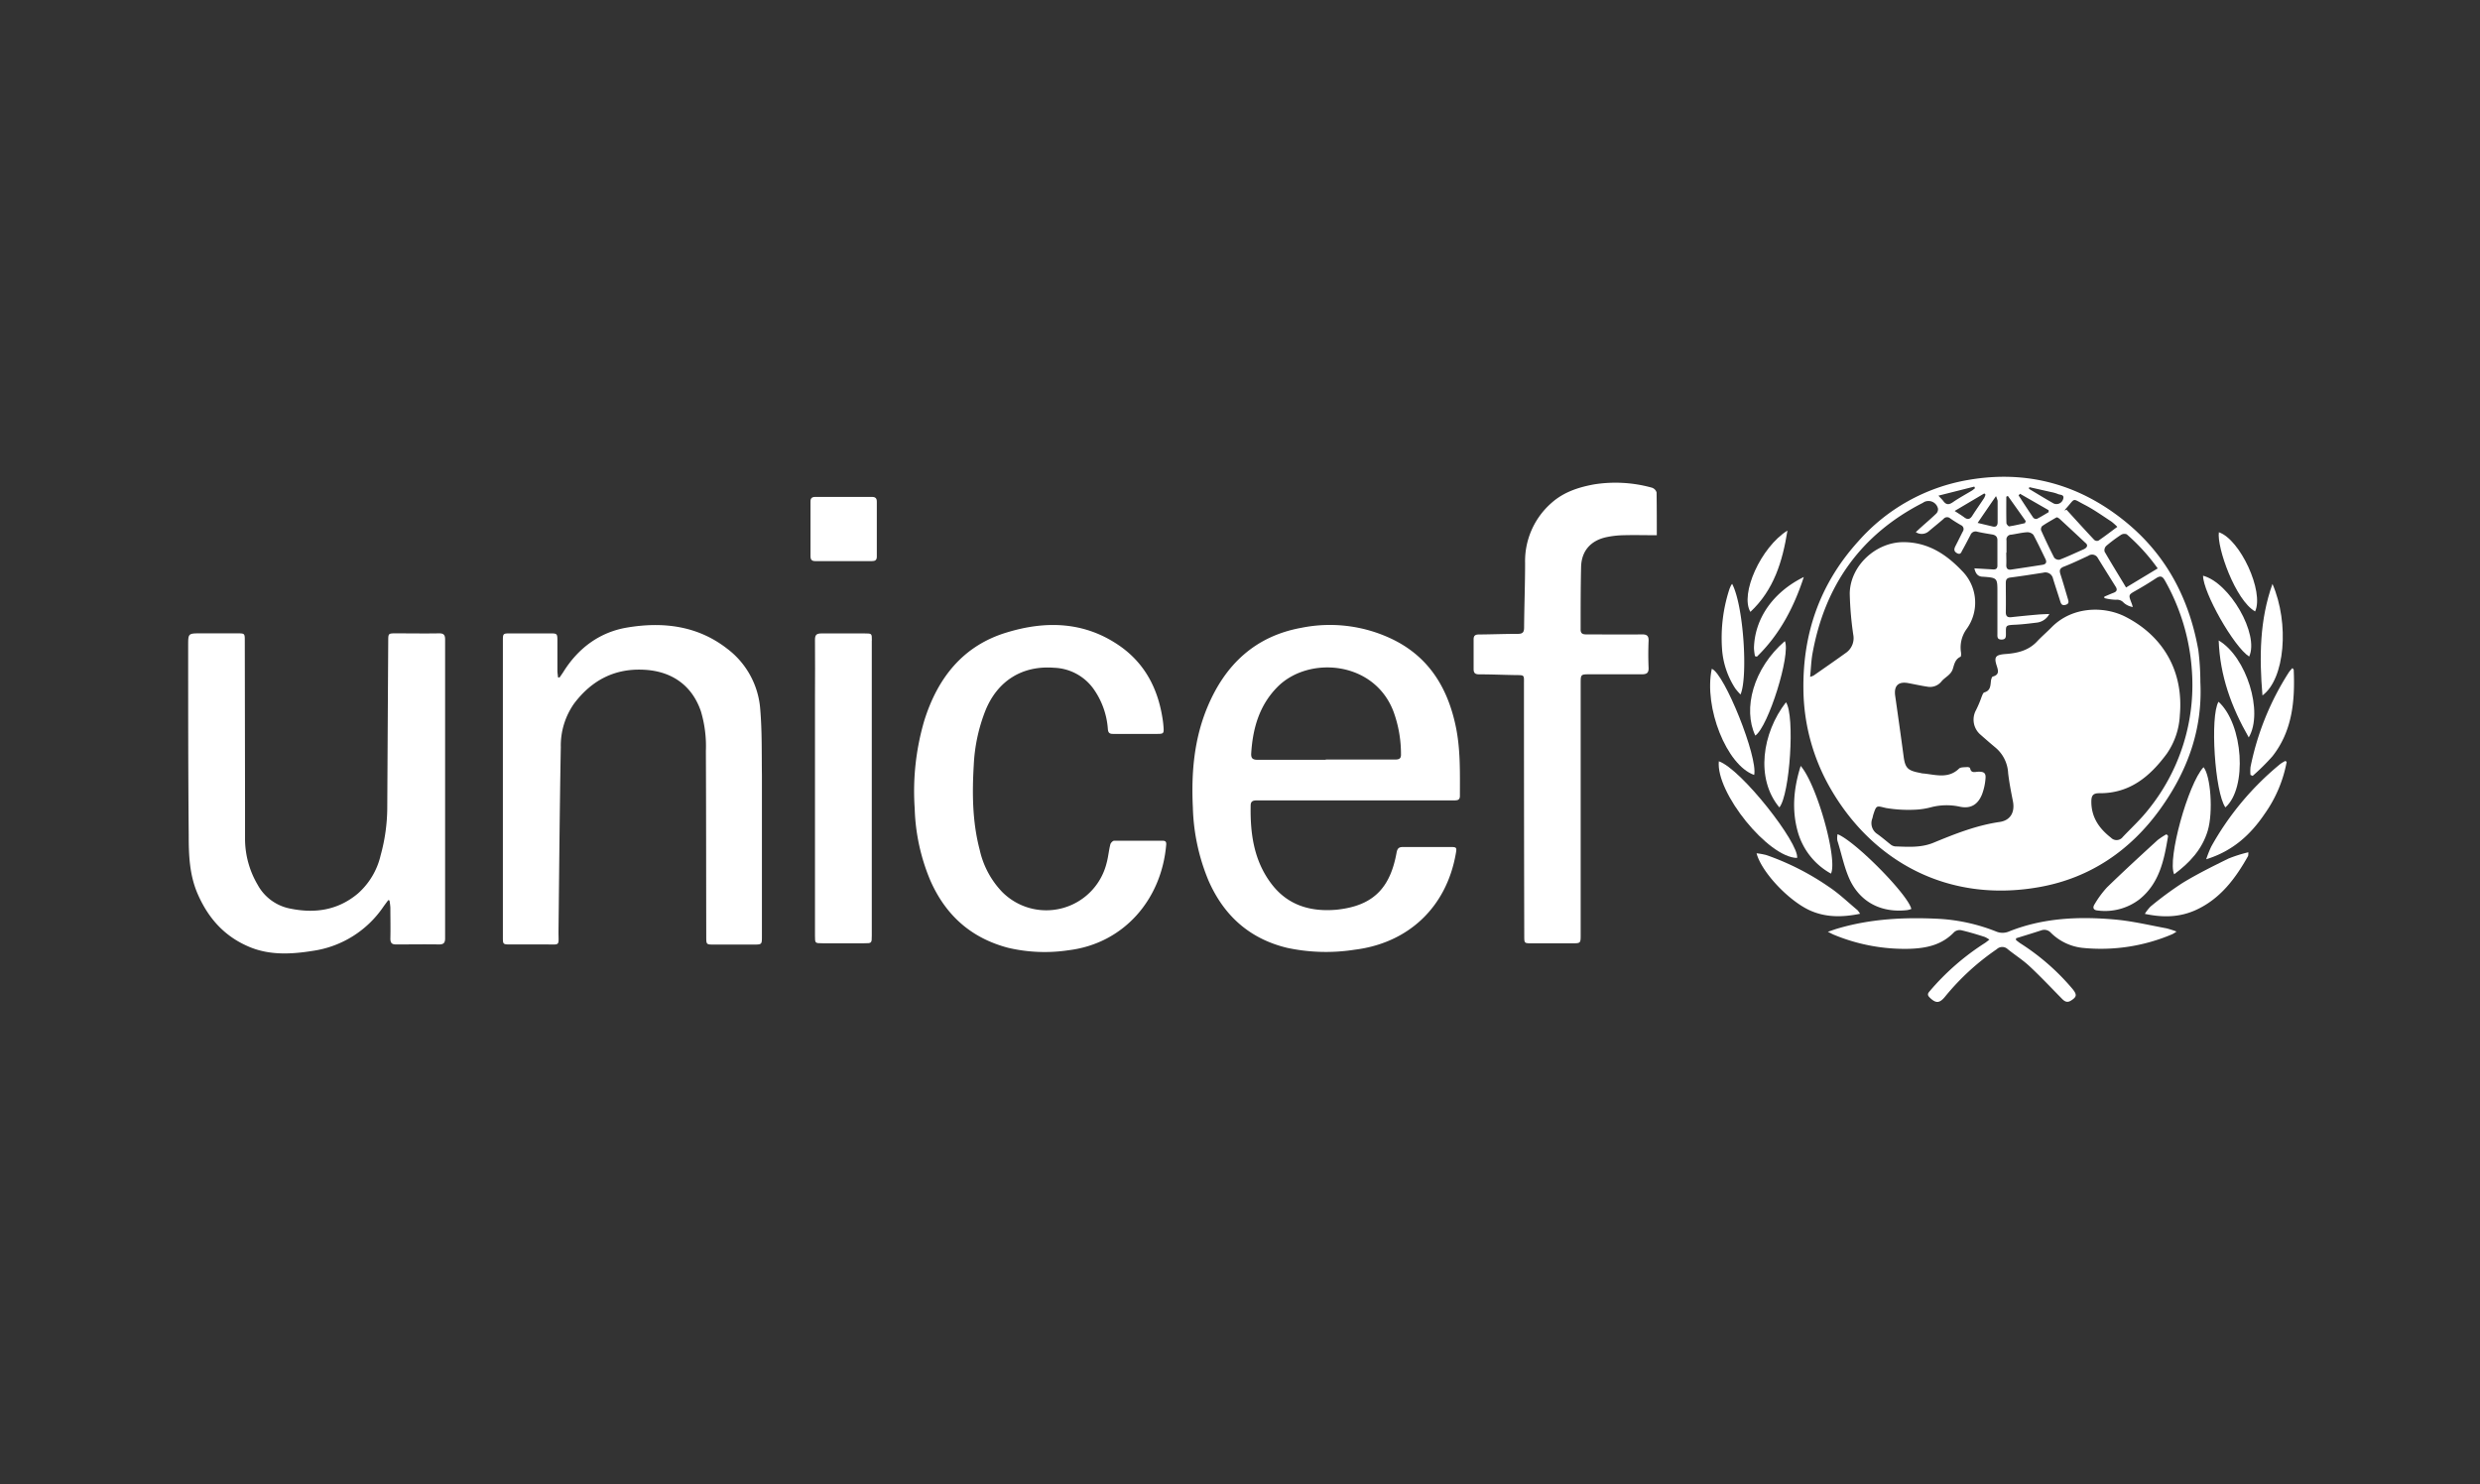<svg xmlns="http://www.w3.org/2000/svg" id="Capa_1" data-name="Capa 1" viewBox="0 0 591.65 354.12"><rect x="0" y="0" width="591.65" height="354.12" fill="#333333" stroke="none"/><path d="M265.52,175.07c1.79,0,3.57,0,5.36,0h0C269.09,175.06,267.31,175,265.52,175.07Z" style="fill:#fff"></path><path d="M197.91,133.83h0Z" style="fill:#fff"></path><path d="M436.74,188.19c10,17.32,28.07,27.43,50.07,23.39,11.87-2.18,21.39-8.68,28.43-18.4,6.52-9,10.26-19,9.7-30.37a62.22,62.22,0,0,0-.49-7.74c-2.15-12.1-7.54-22.5-17.13-30.4-11-9.06-23.65-12.62-37.75-10.17a45,45,0,0,0-26.22,14.62c-9.12,10.06-13.3,21.92-13.11,35.38A48.2,48.2,0,0,0,436.74,188.19Zm70.63-60.72a46.37,46.37,0,0,1,7.39,8.14l-7.55,4.55c-1.79-3-3.5-5.73-5.12-8.55a1.47,1.47,0,0,1,.37-1.35,34.42,34.42,0,0,1,3.56-2.67A1.53,1.53,0,0,1,507.37,127.47Zm-14.62-6c2.53-2.77,1.4-2.67,4.65-1,2.21,1.15,4.26,2.62,6.37,4a14.42,14.42,0,0,1,1.36,1.22c-1.6,1.18-3,2.27-4.51,3.29a1,1,0,0,1-1-.18c-2.24-2.38-4.43-4.8-6.63-7.22-.13.09-.27.17-.41.25A1.8,1.8,0,0,1,492.75,121.43ZM497.2,131c-1.94.86-3.86,1.76-5.84,2.53a1.44,1.44,0,0,1-1.29-.48c-1.11-2.15-2.14-4.34-3.13-6.54a1.13,1.13,0,0,1,.25-1c1-.7,2.09-1.29,3.15-1.92a2.21,2.21,0,0,1,.4-.18,2.76,2.76,0,0,1,.61.37c2.06,1.9,4.11,3.8,6.15,5.72C498.17,130,498,130.58,497.2,131Zm-13.07-14.78,5.24,1.18a8.23,8.23,0,0,1,1.58.46c.52.25,1.57.07,1.27,1.15a1.66,1.66,0,0,1-2.31,1.09c-2-1.13-3.91-2.31-5.87-3.48Zm-2.22,1.58,6.83,3.92,0,.47c-.93.54-1.83,1.11-2.79,1.59a.93.93,0,0,1-.86-.25c-1.2-1.76-2.36-3.55-3.52-5.34Zm-3.27.7.37-.19,4.26,6-.17.5c-1.25.27-2.51.58-3.78.77-.18,0-.65-.52-.65-.8C478.61,122.67,478.64,120.56,478.64,118.45Zm0,13.34h.05c0-1,0-1.94,0-2.91a1.14,1.14,0,0,1,1.12-1.37c1.26-.18,2.5-.5,3.76-.58a1.92,1.92,0,0,1,1.55.64c1,1.88,1.94,3.85,2.88,5.79.36.76.08,1.22-.74,1.34-2.46.39-4.93.76-7.4,1.13-.85.13-1.26-.21-1.22-1.12S478.63,132.77,478.63,131.79Zm-2.07-12.34c0,1.69,0,3.38,0,5.08,0,.86-.39,1.25-1.29,1l-3.48-.83c1.51-2.21,2.85-4.17,4.38-6.39A5.86,5.86,0,0,1,476.56,119.45ZM473.68,118a4.26,4.26,0,0,1-.33.82c-.93,1.42-1.91,2.79-2.82,4.22-.52.83-1.08,1-1.87.42s-1.31-.88-2.34-1.56l7.08-4.19ZM471,116.09l.18.37a8.33,8.33,0,0,1-.67.54c-1.53.93-3.11,1.77-4.57,2.78-.94.66-1.62.73-2.32-.24-.27-.36-.61-.67-1.17-1.29Zm-12.19,3.81a2.32,2.32,0,0,1,3.54,1.48,1.47,1.47,0,0,1-.45,1.17c-1.16,1.12-2.39,2.16-3.59,3.24-.4.35-.78.72-1.26,1.16a2.56,2.56,0,0,0,3.1-.21c1.17-1,2.37-1.94,3.52-2.95a1.1,1.1,0,0,1,1.57-.13c.84.59,1.71,1.12,2.59,1.63a1,1,0,0,1,.45,1.48c-.58,1.13-1.14,2.28-1.72,3.41-.38.71-.54,1.34.36,1.81s1-.38,1.32-.87c.64-1.14,1.24-2.32,1.85-3.48a1.31,1.31,0,0,1,1.66-.78c1.16.27,2.34.45,3.51.65.77.13,1.25.5,1.26,1.33,0,2,0,4.07,0,6.11,0,.76-.43.94-1.07.9l-4.42-.26c.28,1.29.85,2,2.06,2,3.43.26,3.43.28,3.43,3.76q0,4.9,0,9.81c0,.68-.12,1.41.95,1.42s1.08-.61,1.08-1.35c0-2-.19-2.08,2.24-2.19,1.73-.08,3.47-.3,5.2-.51a3.88,3.88,0,0,0,2.92-2.05c-1.11.05-2,.07-2.84.15q-3.11.27-6.21.61c-1,.12-1.36-.28-1.34-1.27.05-2.3,0-4.59,0-6.88,0-.83.25-1.2,1.12-1.31,2.62-.33,5.22-.75,7.82-1.15a1.86,1.86,0,0,1,2.33,1.43c.56,1.83,1.17,3.64,1.74,5.46.21.68.5,1,1.28.77s.73-.7.56-1.28c-.6-2-1.16-4-1.81-6-.31-.94-.17-1.44.83-1.83,2-.78,3.9-1.69,5.83-2.59a1.55,1.55,0,0,1,2.28.58c1.4,2.27,2.82,4.54,4.24,6.81.45.72.25,1.16-.52,1.45s-1.46.61-2.19.91c0,.12,0,.23,0,.35a12.27,12.27,0,0,0,2.78.4,2.1,2.1,0,0,1,1.86.73,4.39,4.39,0,0,0,2.15,1c-.1-.3-.17-.62-.29-.91-.77-2-.77-2,1-3s3.3-1.94,4.91-3c.92-.59,1.45-.46,2,.52a50.41,50.41,0,0,1,6.48,21.65,47.24,47.24,0,0,1-10.5,33.2c-1.81,2.29-4,4.29-6,6.41a1.85,1.85,0,0,1-2.81.16c-2.83-2.2-4.69-4.89-4.68-8.61,0-1.45.42-2,1.87-2,7.29.08,12.12-4,16.14-9.44a17.58,17.58,0,0,0,3.1-9.19c.92-10.33-3.84-18.8-13-23.48-5.08-2.58-12.65-2.5-17.6,2.53-1.13,1.15-2.37,2.2-3.47,3.38-2.07,2.21-4.78,2.81-7.62,3-2.25.19-2.69.68-2,2.78.36,1.14.7,2.14-.93,2.59-.25.07-.42.76-.46,1.18-.11,1.13-.16,2.2-1.56,2.6-.31.09-.5.71-.67,1.12a26.67,26.67,0,0,1-1.31,3.1,4.72,4.72,0,0,0,1.08,5.88c1.14,1,2.28,2,3.48,3a8.5,8.5,0,0,1,3.1,6.17c.26,2.23.69,4.44,1.13,6.64.53,2.62-.54,4.62-3.16,5-5.58.81-10.74,2.87-15.9,5-3,1.19-6,.92-9.06.83a2.2,2.2,0,0,1-1.13-.52c-1-.79-2-1.66-3.1-2.44a3.08,3.08,0,0,1-1.18-3.71c.1-.32.15-.66.26-1,.74-2.27.79-2,3-1.49a32.37,32.37,0,0,0,7.18.39,17.49,17.49,0,0,0,3.64-.59,14.76,14.76,0,0,1,6.68-.14c2.62.6,4.38-.4,5.4-2.89a13.67,13.67,0,0,0,.84-3.81c.12-1.3-.36-1.64-1.68-1.62-.78,0-1.75.48-2-.85,0-.13-.45-.28-.67-.26-.66.06-1.55,0-1.94.34-2.58,2.53-5.6,1.48-8.53,1.19-.34,0-.67-.12-1-.18-2.8-.54-3.37-1.19-3.73-4-.64-4.79-1.32-9.58-2-14.37-.33-2.39.77-3.46,3.15-3,1.51.27,3,.62,4.51.84a3.49,3.49,0,0,0,3.41-1.28c.83-1,2.22-1.51,2.68-2.95.34-1.08.55-2.33,1.83-2.9.17-.08.17-.71.12-1.06a7.52,7.52,0,0,1,1.31-5.52,10.72,10.72,0,0,0-1.05-13.9c-3.8-4-8.11-6.81-13.86-6.87-6.65-.06-12.82,5.58-12.94,12.22a80,80,0,0,0,.84,9.86,4.26,4.26,0,0,1-1.67,4.27c-2.58,1.86-5.2,3.67-7.81,5.49a4.47,4.47,0,0,1-.81.29c.19-1.95.25-3.67.53-5.36C435.27,139.8,443.85,127.52,458.85,119.9Z" style="fill:#fff"></path><path d="M332.72,152.77a34.32,34.32,0,0,0-22.22-3c-11.07,2-18.22,8.81-22.44,18.91-3.21,7.68-3.88,15.76-3.48,24a48.62,48.62,0,0,0,3.75,17.45c3.67,8.34,9.79,13.84,18.74,16a44.19,44.19,0,0,0,16.09.45C336,225,345.05,216.44,347.3,203.71c.28-1.55.22-1.63-1.3-1.64-3.74,0-7.48,0-11.22,0-1.06,0-1.41.31-1.61,1.39-1.43,7.91-5.1,12.05-12.48,13.32-.63.1-1.26.2-1.9.26-6.25.53-11.67-1.1-15.55-6.29-4.13-5.51-5-11.94-4.87-18.6,0-1.16.78-1.2,1.66-1.2,7.78,0,15.56,0,23.35,0v0h6.12l17.34,0c.76,0,1.45,0,1.45-1.07,0-5.64.16-11.31-1.05-16.86C345.32,164.15,341,157,332.72,152.77Zm0,28.44c-5.48,0-11,0-16.44,0v.06c-5.4,0-10.79,0-16.19,0-1.19,0-1.67-.29-1.59-1.57.38-6,1.95-11.47,6.29-15.84,7.39-7.44,23.13-6.24,27.69,6a29.48,29.48,0,0,1,1.75,10C334.29,181,333.81,181.21,332.76,181.21Z" style="fill:#fff"></path><path d="M104.7,151.1c-3.4.06-6.8,0-10.2,0-1.88,0-1.87,0-1.88,1.9q-.12,19.86-.23,39.73a43.24,43.24,0,0,1-1.58,11.31,17.38,17.38,0,0,1-5.45,9.15c-4.7,3.93-10.11,4.78-16,3.6a11.26,11.26,0,0,1-7.9-5.72,21.7,21.7,0,0,1-3-10.66c0-2.93,0-5.86,0-8.79l-.06-38.72c0-1.8,0-1.8-1.86-1.8H47.89c-3,0-3,0-3,2.94,0,15.07,0,30.14.13,45.21,0,4.74.17,9.48,2.13,14,2.5,5.75,6.33,10.09,12.16,12.58,5,2.16,10.3,1.83,15.45,1a24.56,24.56,0,0,0,16.7-10.5c.38-.54.78-1.06,1.17-1.59l.29.09a16.25,16.25,0,0,1,.21,1.69c0,2.47.06,4.93,0,7.39,0,1.05.34,1.42,1.4,1.41,3.4,0,6.8-.06,10.2,0,1.12,0,1.46-.38,1.46-1.48q0-35.66,0-71.32C106.18,151.42,105.8,151.08,104.7,151.1Z" style="fill:#fff"></path><path d="M181.37,169.23a19.91,19.91,0,0,0-7.88-14.46c-7.11-5.55-15.4-6.47-23.85-5.06-6.52,1.08-11.69,4.88-15.25,10.61-.29.45-.61.89-.91,1.33l-.38-.08c0-.49-.12-1-.12-1.46,0-2.34,0-4.67,0-7,0-2,0-2-1.92-2h-9.18c-1.91,0-1.91,0-1.91,1.86v70.54c0,1.8,0,1.81,1.85,1.81,2.81,0,5.61,0,8.42,0,3.5,0,3,.45,3-3.06.17-14.68.28-29.36.55-44a17.45,17.45,0,0,1,3.2-10.45c4.26-5.61,9.83-8.51,17.09-8,6.42.46,11.07,3.85,13.14,9.91a29,29,0,0,1,1.18,9.43c.07,14.77.06,29.54.09,44.31,0,1.89,0,1.89,1.91,1.89h9.31c2.06,0,2.06,0,2.06-2,0-12.78,0-25.55,0-38.33C181.7,179.74,181.81,174.46,181.37,169.23Z" style="fill:#fff"></path><path d="M277.39,200.58c-3.86,0-7.73,0-11.6,0-.32,0-.82.53-.9.89-.37,1.48-.49,3-.9,4.48a14.83,14.83,0,0,1-24.87,6.88,21.1,21.1,0,0,1-5.4-10.1c-1.75-6.65-1.81-13.44-1.41-20.23a40.57,40.57,0,0,1,2.79-13c2.87-7.06,8.76-10.78,16.37-10.19a12.09,12.09,0,0,1,9.38,5,18.84,18.84,0,0,1,3.45,9.59c.06.88.37,1.2,1.22,1.19,1.79,0,3.57,0,5.36,0h5.23c1.48,0,1.58-.12,1.47-1.63-.05-.68-.12-1.35-.23-2-1.12-7.3-4.33-13.39-10.55-17.59-8.3-5.62-17.44-5.78-26.56-3C229.75,154,223.66,161.76,220.48,172a59.83,59.83,0,0,0-2.26,20.91A47.64,47.64,0,0,0,222,210.18c3.67,8.24,9.7,13.62,18.51,15.94a38.21,38.21,0,0,0,14.44.58c13.07-1.6,22.15-12,23.27-25.18C278.27,200.84,278.05,200.58,277.39,200.58Z" style="fill:#fff"></path><path d="M394.07,116.34a32.52,32.52,0,0,0-13.77-.78c-3.71.68-7.25,1.82-10.16,4.42a18.44,18.44,0,0,0-6.3,14.34c0,5.13-.2,10.27-.24,15.4,0,1.09-.32,1.5-1.45,1.5-3.1,0-6.21.13-9.31.15-.91,0-1.3.28-1.28,1.24,0,2.34,0,4.67,0,7,0,.94.35,1.26,1.27,1.27,2.8,0,5.61.12,8.41.17,2.61.05,2.32-.18,2.33,2.35q0,29.93.07,59.86c0,1.78,0,1.78,1.74,1.79H375c2.1,0,2.1,0,2.1-2.08V163.12c0-2.25,0-2.25,2.19-2.25,4.12,0,8.25,0,12.37,0,1.19,0,1.69-.31,1.64-1.57-.09-2.12-.09-4.25,0-6.37.05-1.23-.39-1.6-1.61-1.58-4.42.06-8.84,0-13.26,0-.88,0-1.35-.22-1.34-1.2,0-5,0-9.94.11-14.9.1-3.78,2.24-6.26,6-7.09a21.47,21.47,0,0,1,4.16-.47c2.58-.07,5.16,0,7.9,0,0-3.34,0-6.77-.05-10.2A1.7,1.7,0,0,0,394.07,116.34Z" style="fill:#fff"></path><path d="M208,188.08v0Z" style="fill:#fff"></path><path d="M208,152.8c0-1.67,0-1.68-1.72-1.68-3.44,0-6.88,0-10.33,0-1.18,0-1.53.38-1.52,1.53.05,4.55,0,9.09,0,13.63v57c0,1.75,0,1.75,1.78,1.76h9.95c1.81,0,1.82,0,1.82-1.84V152.8Z" style="fill:#fff"></path><path d="M504.62,219.38c-8.61-.77-17.17-.43-25.35,2.85a3.92,3.92,0,0,1-3.06,0,43.68,43.68,0,0,0-13.26-3c-8.27-.45-16.49-.08-24.51,2.28-.67.19-1.33.44-2.37.79.74.36,1.09.57,1.47.72a44.14,44.14,0,0,0,18,3.34c4.06-.13,7.75-.91,10.68-4a2,2,0,0,1,1.69-.43c1.89.45,3.76,1,5.62,1.61a6.21,6.21,0,0,1,1.08.64c-.51.37-.82.65-1.17.86a58.63,58.63,0,0,0-13.09,11.45c-.51.57-.54.93,0,1.48,1.48,1.45,2.35,1.43,3.67-.18a58.39,58.39,0,0,1,12.35-11.34,1.89,1.89,0,0,1,2.61,0c1.72,1.39,3.61,2.58,5.21,4.08,2.67,2.49,5.17,5.15,7.73,7.75.62.63,1.21,1,2.11.46,1.43-.89,1.53-1.42.41-2.8a54.6,54.6,0,0,0-12.42-10.87c-.37-.24-.71-.53-1.06-.79,0-.15,0-.29,0-.43,2-.62,4-1.23,6-1.88a2.09,2.09,0,0,1,2.3.55,12.68,12.68,0,0,0,7.42,3.6,43.39,43.39,0,0,0,21.57-3.25,6.86,6.86,0,0,0,1-.63,23.25,23.25,0,0,0-2.38-.76C512.82,220.73,508.74,219.75,504.62,219.38Z" style="fill:#fff"></path><path d="M208,118.55q-6.77,0-13.52,0c-.82,0-1.13.34-1.12,1.14q0,6.5,0,13c0,.9.36,1.19,1.22,1.18,1.11,0,2.21,0,3.32,0h6.69c1.13,0,2.26,0,3.38,0,.77,0,1.21-.2,1.21-1.06,0-4.37,0-8.74,0-13.12C209.19,118.86,208.82,118.54,208,118.55Z" style="fill:#fff"></path><path d="M443.76,218a6,6,0,0,0-.63-.87c-2.28-1.89-4.45-4-6.89-5.6A62.15,62.15,0,0,0,421.41,204a16.46,16.46,0,0,0-2.35-.43c1.15,4.42,7.54,11.23,12.66,13.6C435.53,218.9,439.49,218.87,443.76,218Z" style="fill:#fff"></path><path d="M531.65,204.83c-3.73,1.83-7.48,3.69-11,5.84a81.92,81.92,0,0,0-7.57,5.58,10,10,0,0,0-1.39,1.77c4.38.94,8.32.81,12.09-.88,5.88-2.65,9.51-7.52,12.55-12.94a4,4,0,0,0,.05-.87A33.3,33.3,0,0,0,531.65,204.83Z" style="fill:#fff"></path><path d="M502.67,211.7a23.56,23.56,0,0,0-2.95,4c-.54.82-.35,1.45.79,1.53a13.52,13.52,0,0,0,9.84-2.63c4.88-3.88,5.95-9.51,6.89-15.16l-.38-.41a16.31,16.31,0,0,0-2.13,1.4C510.68,204.13,506.62,207.86,502.67,211.7Z" style="fill:#fff"></path><path d="M438.31,199.61a3.08,3.08,0,0,0,.05,1c1,3.15,1.62,6.45,3,9.39,2.62,5.41,7.69,7.84,13.7,7.12a5.09,5.09,0,0,0,.92-.27c-.75-3.38-13.36-16.16-17.59-17.83A2.85,2.85,0,0,0,438.31,199.61Z" style="fill:#fff"></path><path d="M428.73,204.68c.55-3.44-13.28-21.18-18.67-23.06C409.31,189.11,421.85,204.6,428.73,204.68Z" style="fill:#fff"></path><path d="M544,182.27A68.37,68.37,0,0,0,527.52,202a27.24,27.24,0,0,0-1.19,3c6.3-1.94,10.57-5.84,13.95-10.84a31.26,31.26,0,0,0,5.25-12.4l-.31-.22A8.28,8.28,0,0,0,544,182.27Z" style="fill:#fff"></path><path d="M518.69,208.58c3.68-2.74,6.65-5.9,8-10.37s.7-13.17-1-15.18C522,187,517,205.08,518.69,208.58Z" style="fill:#fff"></path><path d="M428.89,198.42a16.47,16.47,0,0,0,7.92,10c1.64-3.34-3.31-21.16-7.22-25.69C427.9,188.07,427.44,193.26,428.89,198.42Z" style="fill:#fff"></path><path d="M418.49,184.88c.93-4.24-7.09-24.21-10.11-25.32C406.43,168.74,411.92,182.59,418.49,184.88Z" style="fill:#fff"></path><path d="M536.89,184.87l.52.24a52.37,52.37,0,0,0,4.73-4.69c4.77-6.08,5.39-13.25,5.07-20.62,0-.07-.09-.13-.3-.42a8.74,8.74,0,0,0-.85,1A65.69,65.69,0,0,0,536.9,183,10.94,10.94,0,0,0,536.89,184.87Z" style="fill:#fff"></path><path d="M426.08,167.54c-5.69,7.33-7.32,18.23-1.58,25.09C427,189.59,428.25,170.73,426.08,167.54Z" style="fill:#fff"></path><path d="M530.91,192.62c5.26-4.62,4.28-19.81-1.64-25.2C527.21,170.85,528.39,189.09,530.91,192.62Z" style="fill:#fff"></path><path d="M414,164.27a15.15,15.15,0,0,0,1.23,1.42c1.78-4,.79-21.12-2-26.4a4,4,0,0,0-.29.43,8.47,8.47,0,0,0-.39.94,37.45,37.45,0,0,0-1.74,13.94A19.71,19.71,0,0,0,414,164.27Z" style="fill:#fff"></path><path d="M542.14,139.31c-3.07,8.59-3.16,17.43-2.39,26.6C545.09,162,546.23,148.79,542.14,139.31Z" style="fill:#fff"></path><path d="M529.31,152.8c.31,8.42,3,15.84,7.17,23.13C540.06,169.89,535.92,156.68,529.31,152.8Z" style="fill:#fff"></path><path d="M418.76,175.49c3.1-2.1,8.5-19.37,7.05-22.54C418.24,159.48,415.76,169.13,418.76,175.49Z" style="fill:#fff"></path><path d="M536.58,156.64c2.44-5.31-4.63-17.6-11-19.29C525.59,141.35,532.9,154.3,536.58,156.64Z" style="fill:#fff"></path><path d="M418.44,154.61a14.33,14.33,0,0,0,.24,1.93l.46.12c5.44-5.29,8.85-11.81,11.19-19C423.07,141.23,418.62,147.49,418.44,154.61Z" style="fill:#fff"></path><path d="M538,145.87c2.18-4.73-3.56-17.17-8.65-18.89C528.84,130.55,533.25,143.17,538,145.87Z" style="fill:#fff"></path><path d="M426.43,126.58c-6.33,3.94-11.38,15.14-8.84,19.4C423.18,140.75,425.24,134,426.43,126.58Z" style="fill:#fff"></path></svg>